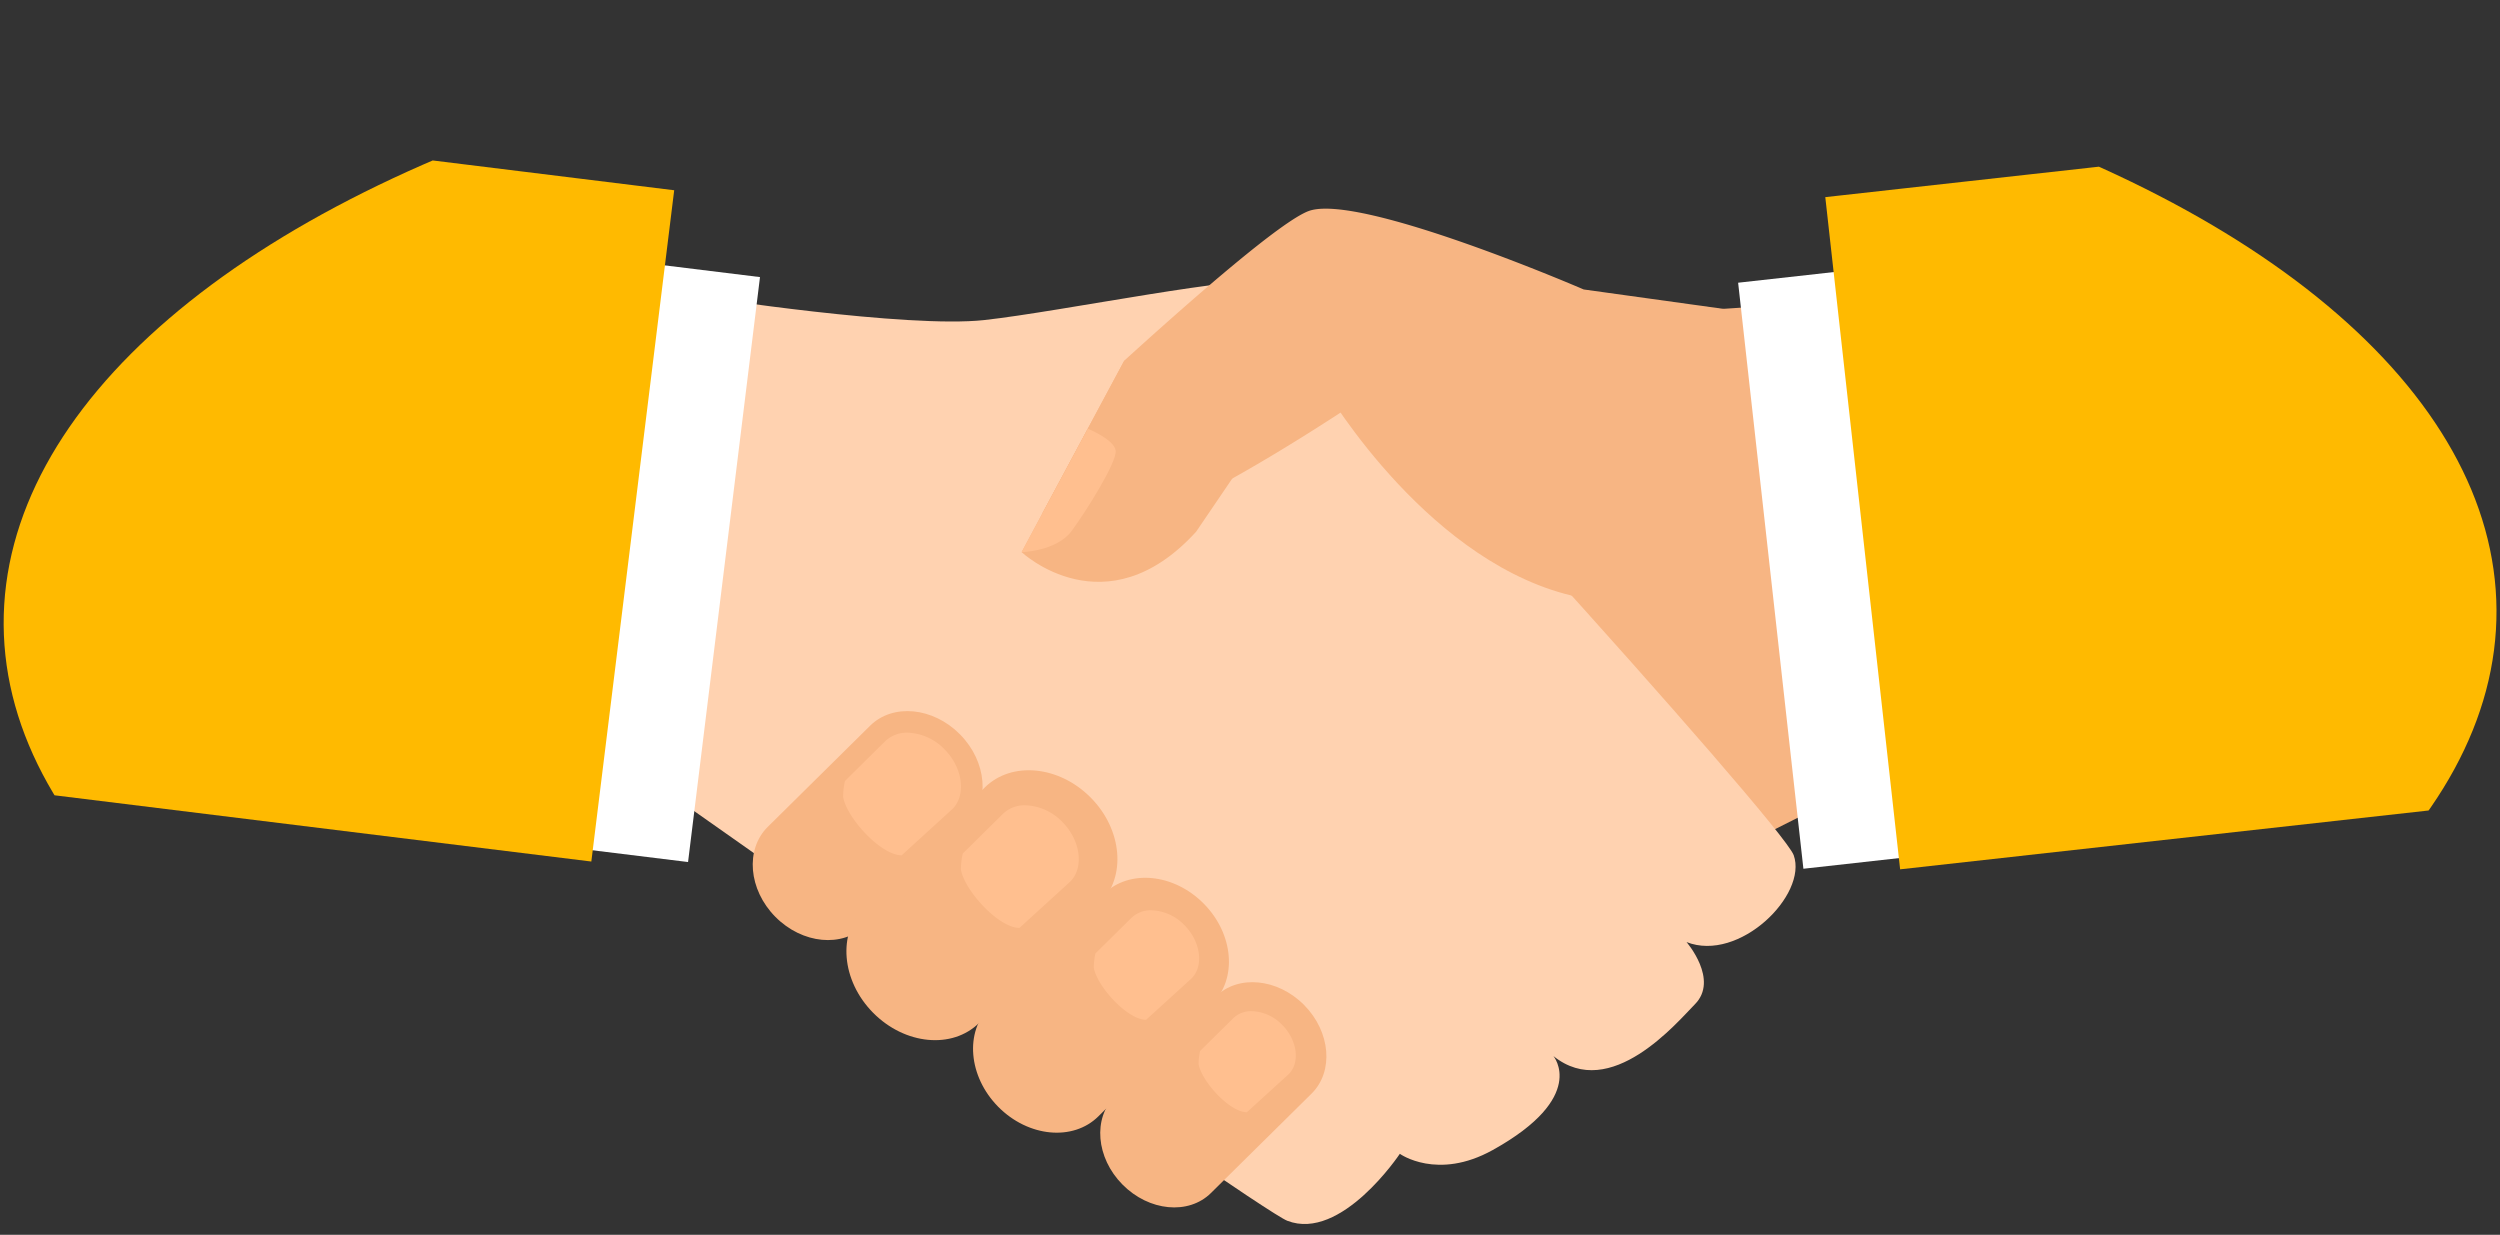 <svg id="sec-divider-img" xmlns="http://www.w3.org/2000/svg" xmlns:xlink="http://www.w3.org/1999/xlink" width="187.076" height="92.399" viewBox="0 0 187.076 92.399">
  <rect x="0" y="0" width="187.076" height="92.399" fill="#333333" stroke="none"/>
  <defs>
    <clipPath id="clip-path">
      <ellipse id="Ellipse_10" data-name="Ellipse 10" cx="93.27" cy="45.648" rx="93.27" ry="45.648" transform="matrix(1, -0.006, 0.006, 1, 0, 1.104)" fill="none"/>
    </clipPath>
  </defs>
  <g id="Objects" transform="translate(0 0)">
    <g id="Group_229" data-name="Group 229">
      <g id="Group_228" data-name="Group 228" clip-path="url(#clip-path)">
        <path id="Path_192" data-name="Path 192" d="M296.851,250.123,267.436,264.95l-8.718-49.557,32.389-2.229Z" transform="translate(-159.777 -190.216)" fill="#f7b583"/>
        <path id="Path_193" data-name="Path 193" d="M163.217,210.766s15.322,2.378,21.11,1.74,19.662-3.515,21.676-2.83,38.034,40.472,38.891,42.876c1.059,2.968-4.084,8.049-8.02,6.5,0,0,2.449,2.82.622,4.658-1.3,1.312-6.3,7.328-10.583,3.872,0,0,2.6,3.066-4.548,7.035-4.144,2.3-6.945.279-6.945.279s-4.382,6.582-8.423,5.011c-2.341-.91-54.593-37.86-54.593-37.86l10.406-30.61" transform="translate(-110.67 -188.556)" fill="#ffd2b0"/>
        <path id="Path_194" data-name="Path 194" d="M273.144,207.364l-27.927,5.371s-5.592,3.873-11.2,7c-3.391,1.9-6.785,3.511-8.956,3.837a6.652,6.652,0,0,1-5.234-1.263l6.116-11.4c5.427-4.929,11.761-10.428,13.788-11.191,3.776-1.409,20.591,5.864,20.591,5.864Z" transform="translate(-141.815 -183.922)" fill="#f7b583"/>
        <path id="Path_195" data-name="Path 195" d="M187.945,285.447c-1.7,1.682-4.713,1.392-6.728-.646h0c-2.014-2.038-2.266-5.052-.565-6.734l7.656-7.566c1.7-1.682,4.714-1.392,6.727.647h0c2.014,2.038,2.266,5.052.566,6.734Z" transform="translate(-123.198 -216.195)" fill="#f7b583"/>
        <path id="Path_196" data-name="Path 196" d="M200.263,278.119l-3.8,3.465c-1.581-.01-4.128-2.829-4.38-4.376a5.678,5.678,0,0,1,.137-1.186l3.02-2.985a2.328,2.328,0,0,1,1.677-.63,4.018,4.018,0,0,1,2.769,1.26C201.046,275.047,201.308,277.082,200.263,278.119Z" transform="translate(-128.992 -217.58)" fill="#ffbf8f"/>
        <path id="Path_197" data-name="Path 197" d="M202.48,296.539c-2.007,1.983-5.557,1.641-7.932-.762h0c-2.374-2.4-2.672-5.955-.667-7.938l9.025-8.919c2.006-1.981,5.557-1.64,7.931.761h0c2.374,2.4,2.672,5.958.666,7.94Z" transform="translate(-129.215 -219.993)" fill="#f7b583"/>
        <path id="Path_198" data-name="Path 198" d="M200.546,297.6a5.029,5.029,0,0,1-3.47-1.572c-1.744-1.764-2.049-4.3-.68-5.656l9.025-8.918a3.024,3.024,0,0,1,2.18-.823,5.023,5.023,0,0,1,3.468,1.571c1.745,1.765,2.05,4.3.68,5.656l-9.025,8.919A3.02,3.02,0,0,1,200.546,297.6Z" transform="translate(-130.595 -221.379)" fill="#f7b583"/>
        <path id="Path_199" data-name="Path 199" d="M219.537,310.448c-1.894,1.871-5.247,1.549-7.489-.719h0c-2.241-2.269-2.523-5.624-.629-7.5l8.521-8.421c1.894-1.87,5.247-1.549,7.488.719h0c2.241,2.269,2.523,5.625.629,7.5Z" transform="translate(-137.35 -226.906)" fill="#f7b583"/>
        <path id="Path_200" data-name="Path 200" d="M217.788,311.436a4.657,4.657,0,0,1-3.212-1.456c-1.611-1.632-1.9-3.971-.642-5.213l8.521-8.421a2.768,2.768,0,0,1,1.994-.751,4.654,4.654,0,0,1,3.211,1.456c1.612,1.632,1.9,3.97.643,5.213l-8.521,8.421A2.762,2.762,0,0,1,217.788,311.436Z" transform="translate(-138.73 -228.292)" fill="#f7b583"/>
        <path id="Path_201" data-name="Path 201" d="M236.135,322.882c-1.675,1.655-4.638,1.37-6.619-.635h0c-1.981-2-2.23-4.97-.556-6.624l7.532-7.443c1.674-1.654,4.637-1.369,6.618.634h0c1.982,2.006,2.23,4.972.556,6.627Z" transform="translate(-145.52 -233.607)" fill="#f7b583"/>
        <path id="Path_202" data-name="Path 202" d="M234.757,323.73a3.928,3.928,0,0,1-2.706-1.232,4,4,0,0,1-1.189-2.445,2.332,2.332,0,0,1,.619-1.9l7.532-7.443a2.263,2.263,0,0,1,1.629-.61,3.923,3.923,0,0,1,2.706,1.232c1.33,1.345,1.591,3.334.57,4.343l-7.532,7.442A2.262,2.262,0,0,1,234.757,323.73Z" transform="translate(-146.905 -234.992)" fill="#f7b583"/>
        <path id="Path_203" data-name="Path 203" d="M233.44,228.241l-.766,1.26-2.7,3.974C223.2,240.9,216.918,235,216.918,235l1.567-2.929,6.116-11.4Z" transform="translate(-140.47 -193.683)" fill="#f7b583"/>
        <path id="Path_204" data-name="Path 204" d="M258.679,217.341s.07.122.205.343c1.39,2.269,9.7,15.041,21.132,15.927,12.551.971-13.13-23.9-13.13-23.9" transform="translate(-159.759 -188.621)" fill="#f7b583"/>
        <rect id="Rectangle_56" data-name="Rectangle 56" width="12.197" height="44.124" transform="translate(130.065 21.156) rotate(-6.355)" fill="#fff"/>
        <path id="Path_205" data-name="Path 205" d="M443.569,225.619,334.28,237.786l-5.6-50.3,109.294-12.167Z" transform="translate(-192.093 -172.734)" fill="#ffba00"/>
        <rect id="Rectangle_57" data-name="Rectangle 57" width="44.124" height="12.197" transform="matrix(0.122, -0.992, 0.992, 0.122, 39.388, 63.018)" fill="#fff"/>
        <path id="Path_206" data-name="Path 206" d="M-45.733,222.179,63.4,235.646l6.2-50.232L-39.538,171.946Z" transform="translate(-19.15 -171.177)" fill="#ffba00"/>
        <path id="Path_207" data-name="Path 207" d="M216.645,288.217l-3.8,3.465c-1.58-.01-4.128-2.829-4.38-4.375a5.651,5.651,0,0,1,.136-1.187l3.02-2.985a2.33,2.33,0,0,1,1.678-.63,4.015,4.015,0,0,1,2.768,1.26C217.428,285.144,217.69,287.18,216.645,288.217Z" transform="translate(-136.56 -222.245)" fill="#ffbf8f"/>
        <path id="Path_208" data-name="Path 208" d="M234.261,302.211l-3.4,3.094c-1.412-.009-3.686-2.526-3.911-3.908a5.061,5.061,0,0,1,.122-1.06l2.7-2.666a2.084,2.084,0,0,1,1.5-.563,3.588,3.588,0,0,1,2.473,1.125C234.96,299.466,235.194,301.285,234.261,302.211Z" transform="translate(-145.101 -228.991)" fill="#ffbf8f"/>
        <path id="Path_209" data-name="Path 209" d="M248.271,315.843l-3.137,2.856c-1.3-.008-3.4-2.332-3.61-3.607a4.661,4.661,0,0,1,.112-.978l2.49-2.46a1.916,1.916,0,0,1,1.382-.519,3.307,3.307,0,0,1,2.283,1.039C248.916,313.309,249.132,314.988,248.271,315.843Z" transform="translate(-151.832 -235.469)" fill="#ffbf8f"/>
        <path id="Path_210" data-name="Path 210" d="M216.918,239.376s2.622-.072,3.74-1.584,3.394-5.165,3.3-6.006-2.086-1.649-2.086-1.649Z" transform="translate(-140.47 -198.056)" fill="#ffbf8f"/>
      </g>
    </g>
  </g>
</svg>
